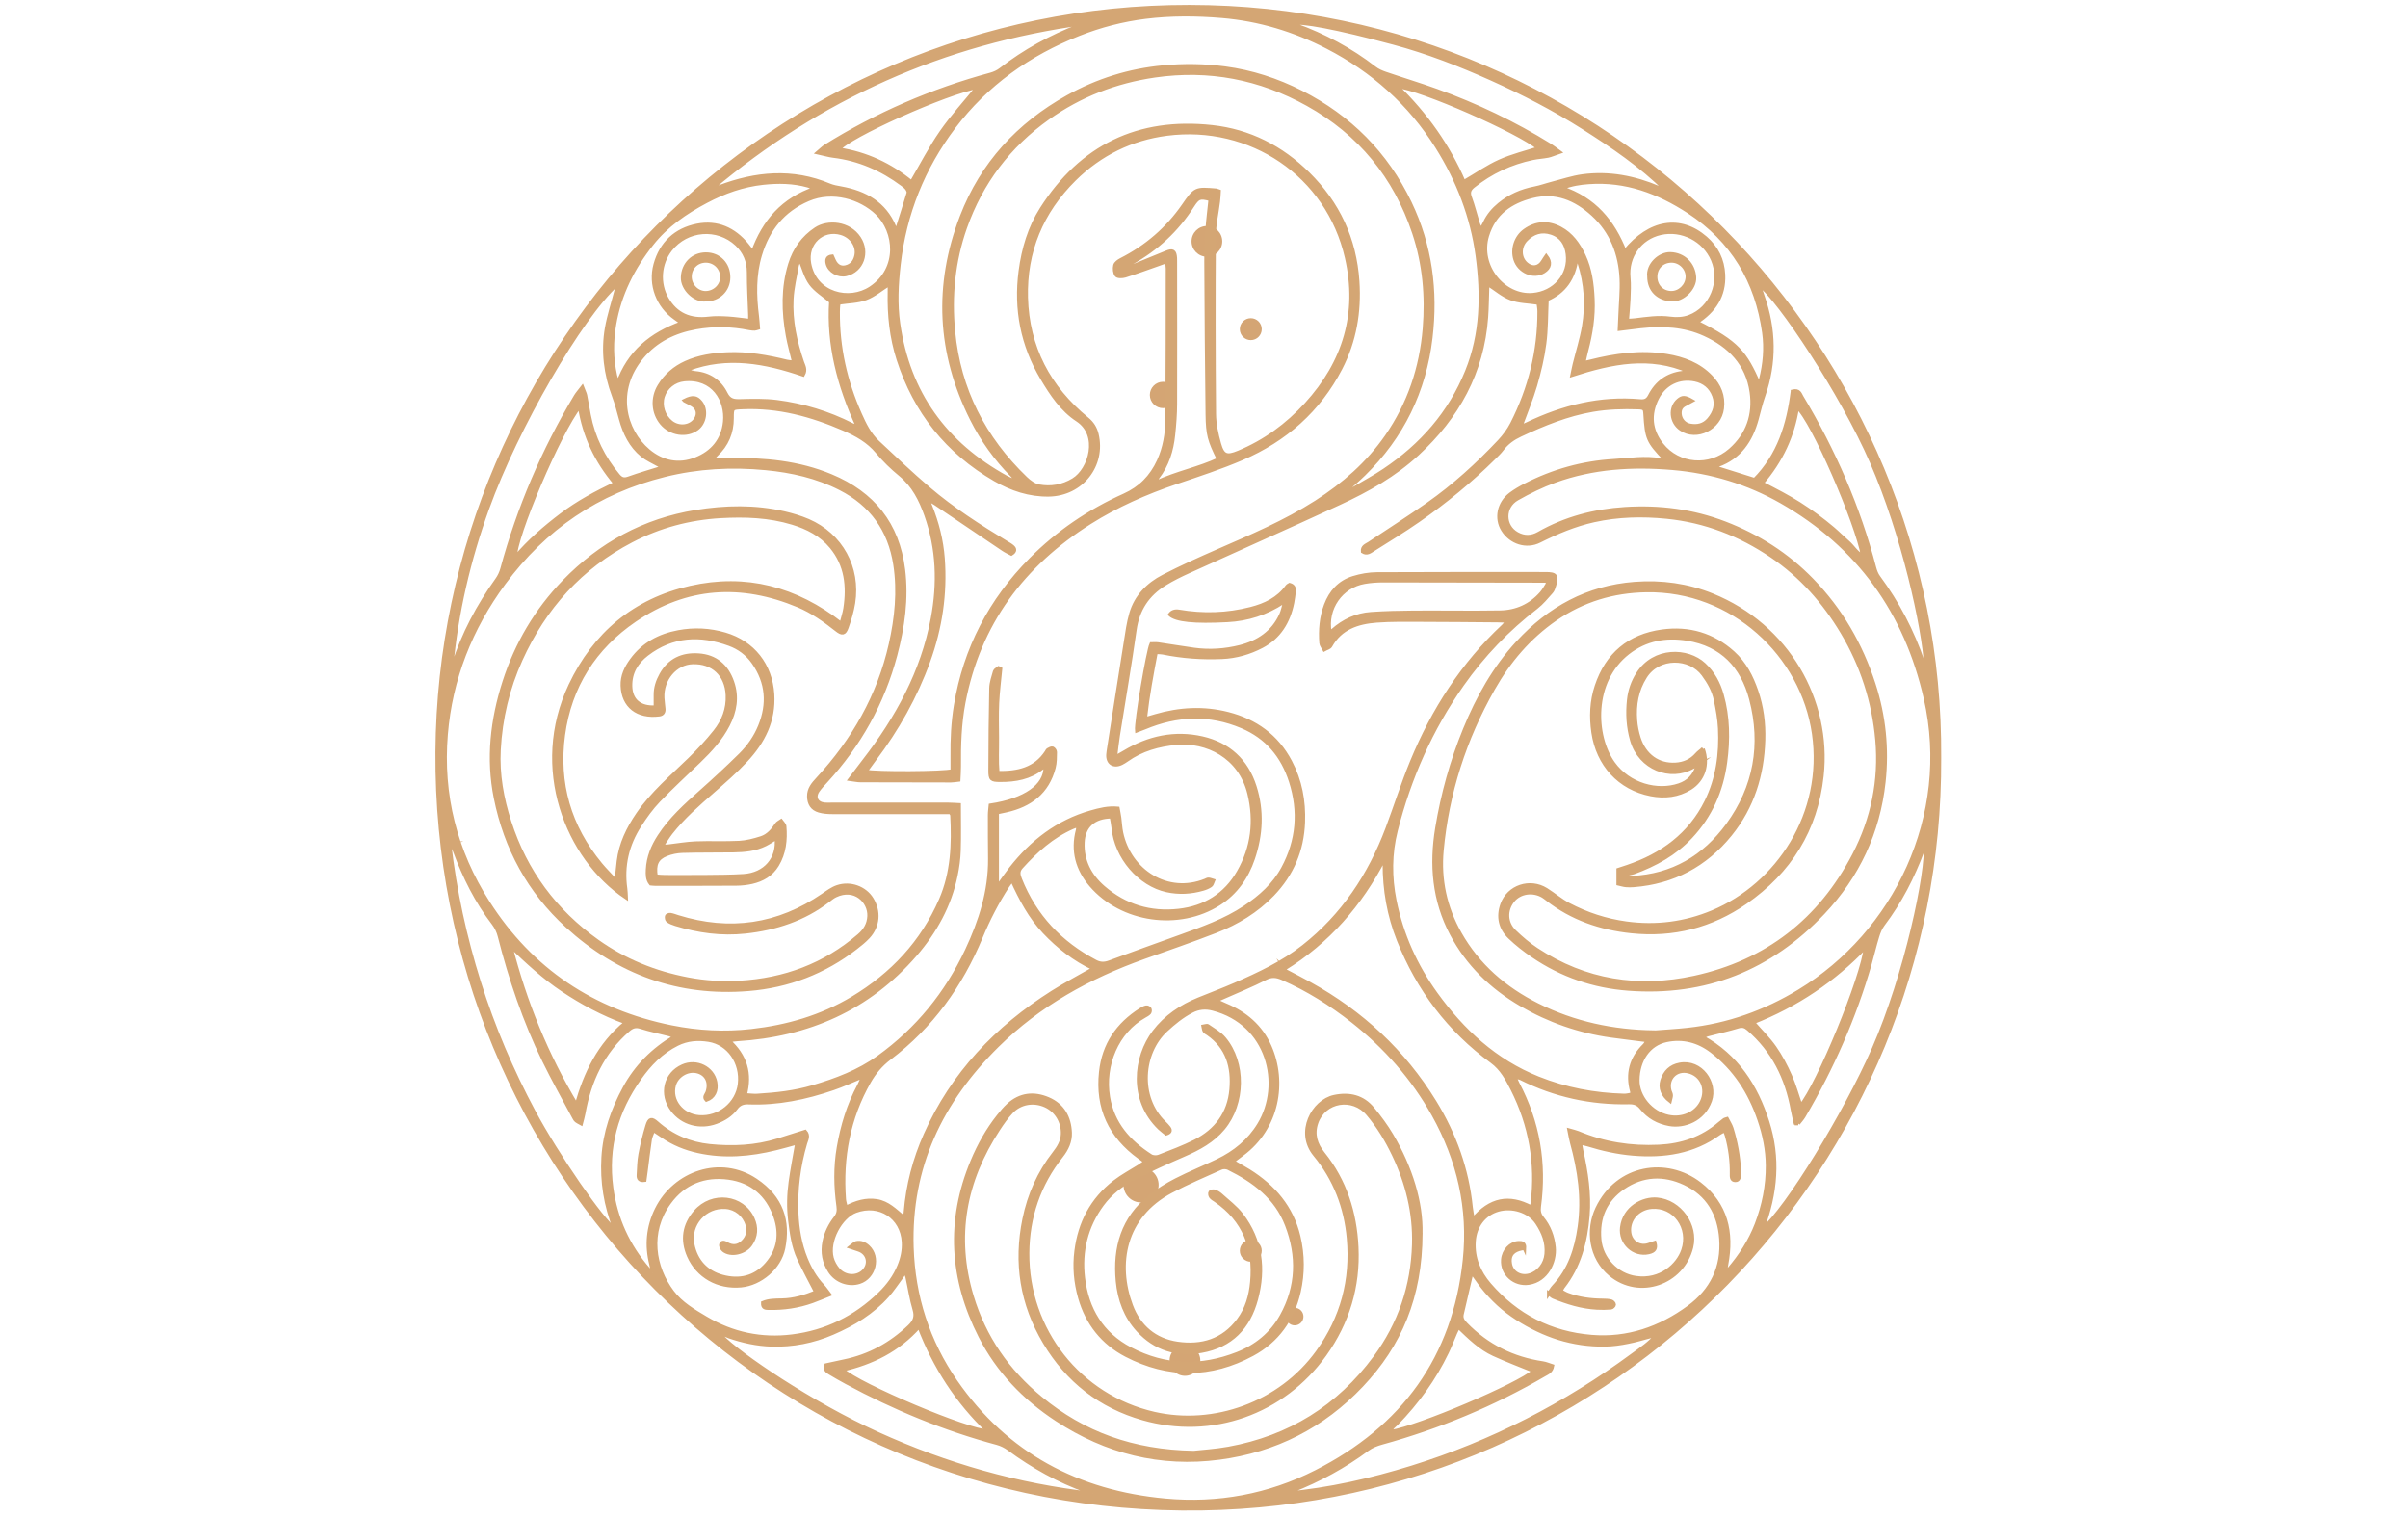 <?xml version="1.0" encoding="UTF-8"?>
<svg id="_Слой_1" data-name="Слой 1" xmlns="http://www.w3.org/2000/svg" viewBox="0 0 548.68 345.73" style="background: transparent;">
  <defs>
    <style>
      .cls-1 {
        fill: #d4a674;
        stroke: #d4a674;
        stroke-miterlimit: 10;
        stroke-width: .83px;
      }
      .star {
        fill: #d4a574;
      }
      @keyframes twinkle {
        0%, 100% { opacity: 0.2; }
        50% { opacity: 1; }
      }
      /* Stars on digit 1 */
      .star-1-a { animation: twinkle 2.8s ease-in-out infinite; }
      .star-1-b { animation: twinkle 1.8s ease-in-out infinite 0.4s; }
      .star-1-c { animation: twinkle 2.2s ease-in-out infinite 0.8s; }
      /* Stars on digit 8 */
      .star-8-a { animation: twinkle 3s ease-in-out infinite 0.2s; }
      .star-8-b { animation: twinkle 1.5s ease-in-out infinite 0.6s; }
      .star-8-c { animation: twinkle 2.5s ease-in-out infinite 1s; }
      .star-8-d { animation: twinkle 1.7s ease-in-out infinite 1.3s; }
    </style>
  </defs>

  <!-- Animated stars on digits 1 and 8 -->
  <!-- Stars on digit 1 (top area, around Y: 50-100) -->
  <circle class="star star-1-a" cx="275" cy="55" r="3.5"/>
  <circle class="star star-1-b" cx="285" cy="75" r="2.5"/>
  <circle class="star star-1-c" cx="265" cy="90" r="3"/>

  <!-- Stars on digit 8 (bottom area, in the two loops, around Y: 250-320) -->
  <circle class="star star-8-a" cx="260" cy="270" r="4"/>
  <circle class="star star-8-b" cx="285" cy="285" r="2.5"/>
  <circle class="star star-8-c" cx="270" cy="310" r="3.5"/>
  <circle class="star star-8-d" cx="295" cy="300" r="2"/>
  <path class="cls-1" d="M441.9,172.69c.44,92.72-73.83,169.61-168.06,171.07-98.47,1.52-174.86-77.71-174.21-172.43C100.27,78.81,175.76,1.43,271,1.53c95.73,.1,171.55,78.52,170.9,171.16Zm-98.39-31.2c-.94-.04-1.57-.09-2.2-.09-5.9-.05-11.8-.11-17.7-.12-3.31,0-6.63-.07-9.93,.18-4.3,.33-8.21,1.57-10.52,5.71-.23,.41-.92,.56-1.4,.83-.25-.5-.69-.98-.73-1.49-.21-2.93,.01-5.82,1.05-8.61,1.13-3.03,3.14-5.26,6.24-6.22,1.74-.54,3.63-.87,5.45-.88,12.8-.07,25.59-.04,38.39-.04,2.37,0,2.69,.42,2,2.66-.15,.5-.32,1.05-.66,1.43-1.1,1.23-2.16,2.54-3.45,3.54-6.52,5.01-12.14,10.88-16.86,17.58-7.13,10.13-12.07,21.29-15.11,33.27-1.34,5.28-1.35,10.64-.28,15.97,1.57,7.78,4.76,14.85,9.4,21.28,6.09,8.43,13.47,15.27,23.28,19.21,6.28,2.52,12.81,3.74,19.55,3.93,.61,.02,1.22-.16,1.82-.25,0-.39,.03-.53,0-.65-1.13-4.07-.19-7.58,2.83-10.55,.29-.28,.44-.7,.68-1.11-2.88-.37-5.57-.69-8.25-1.06-7.3-1.02-14.14-3.4-20.5-7.11-6.73-3.92-12.16-9.16-15.83-16.08-4.05-7.63-4.73-15.76-3.34-24.15,1.28-7.73,3.36-15.26,6.34-22.51,2.96-7.21,6.71-13.95,12.05-19.74,7.21-7.82,15.88-12.59,26.63-13.42,6.14-.47,12.07,.35,17.71,2.64,17.08,6.93,26.83,23.95,24.95,41.16-1.34,12.3-7.35,21.84-17.39,28.81-7.78,5.4-16.49,7.62-25.99,6.63-7.07-.74-13.55-2.94-19.2-7.36-.31-.24-.63-.49-.97-.7-2.32-1.37-5.29-.91-6.86,1.04-1.73,2.16-1.67,5.05,.37,7.03,1.56,1.51,3.25,2.95,5.06,4.14,11.06,7.27,23.2,9.15,35.96,6.36,16.44-3.59,28.61-13.04,36.37-27.98,4.25-8.18,6.05-16.96,5.24-26.15-.77-8.76-3.41-16.97-7.94-24.55-4.14-6.93-9.36-12.83-16.06-17.38-7.25-4.92-15.19-8.01-23.94-8.89-5.57-.56-11.1-.43-16.59,.79-4.37,.97-8.43,2.69-12.41,4.68-2.97,1.49-6.51,.35-8.31-2.52-1.65-2.63-.95-6.12,1.72-8.13,1.05-.79,2.21-1.46,3.39-2.07,6.32-3.25,13.06-5.13,20.14-5.55,3.55-.21,7.13-.83,10.71-.16,.25,.05,.55-.12,.92-.22-3.86-4.06-4.13-4.69-4.48-10.33-.07-1.19-.23-1.38-1.65-1.43-3.45-.11-6.87-.02-10.3,.57-5.8,1-11.17,3.2-16.46,5.67-1.65,.77-3.08,1.77-4.19,3.25-.55,.74-1.24,1.37-1.9,2.03-5.29,5.23-11.03,9.94-17.13,14.19-3.37,2.35-6.88,4.48-10.35,6.68-.69,.44-1.42,1.05-2.38,.43-.13-1.15,.82-1.4,1.5-1.85,4.46-2.97,8.99-5.86,13.38-8.94,5.93-4.16,11.27-9.03,16.24-14.3,1.12-1.19,2.14-2.56,2.89-4.02,4.1-8.03,6.24-16.57,6.21-25.62,0-.7-.15-1.39-.21-1.92-2.26-.34-4.39-.33-6.25-1.02-1.84-.69-3.41-2.08-5.19-3.22-.05,.28-.13,.53-.14,.77-.09,2.25-.09,4.5-.26,6.75-.91,12.55-6.6,22.73-15.71,31.13-5.22,4.81-11.35,8.26-17.74,11.21-11.42,5.27-22.91,10.37-34.36,15.57-1.87,.85-3.72,1.76-5.46,2.83-3.88,2.39-6.16,5.78-6.82,10.41-1.14,8.06-2.54,16.09-3.81,24.13-.24,1.52-.4,3.06-.64,4.99,.96-.55,1.53-.86,2.08-1.19,5.51-3.31,11.46-4.61,17.74-3.18,5.97,1.37,10.07,5.08,11.96,11.03,1.75,5.51,1.45,11-.38,16.4-1.44,4.25-3.93,7.82-7.76,10.27-9.14,5.82-22.13,3.97-29.17-4.2-3.11-3.62-4.3-7.84-3.04-12.58,.08-.29,.05-.61,.09-1.08-.54,.19-.91,.3-1.27,.46-4.65,2.05-8.32,5.36-11.68,9.08-.83,.92-.65,1.76-.26,2.74,3.35,8.44,9.2,14.59,17.19,18.79,1.08,.57,2.07,.55,3.22,.12,5.33-1.99,10.7-3.88,16.04-5.82,5.1-1.85,10.24-3.64,14.8-6.69,3.52-2.35,6.62-5.12,8.65-8.88,3.42-6.33,3.96-12.95,1.77-19.8-1.86-5.8-5.44-10.1-11.11-12.5-7.42-3.14-14.82-2.83-22.18,.26-.57,.24-1.15,.45-1.79,.69-.21-1.97,2.55-18.18,3.29-19.75,.5,0,1.03-.06,1.54,.01,2.75,.4,5.48,.87,8.23,1.25,3.52,.48,7.04,.24,10.46-.62,4.15-1.05,7.52-3.27,9.35-7.34,.36-.8,.53-1.7,.78-2.55-.1-.09-.21-.19-.31-.28-3.86,2.54-8.11,3.89-12.67,4.13-7.62,.41-11.71-.05-13.13-1.32q.69-.94,2.07-.7c5.49,.94,10.95,.78,16.36-.61,3.28-.84,6.23-2.23,8.29-5.08,.14-.19,.41-.3,.57-.4,.9,.25,1.09,.83,.99,1.56-.11,.85-.2,1.71-.37,2.56-.87,4.31-2.99,7.82-6.95,9.9-2.83,1.48-5.89,2.37-9.12,2.5-4.52,.19-9-.12-13.43-1.03-.44-.09-.9-.07-1.59-.11-.96,5.01-1.88,9.94-2.44,14.96,.4,.04,.54,.09,.65,.06,.57-.16,1.14-.34,1.71-.5,5.45-1.59,10.95-1.9,16.47-.49,6.27,1.6,11.14,5.09,14.21,10.9,2.29,4.33,3.14,8.95,2.96,13.82-.24,6.37-2.57,11.85-6.98,16.44-3.64,3.79-8.07,6.47-12.92,8.36-5.43,2.11-10.94,4.01-16.42,5.96-12.5,4.46-23.9,10.75-33.42,20.16-12.8,12.65-20.02,27.64-19.44,45.96,.36,11.17,3.66,21.4,9.98,30.55,11.54,16.67,27.9,25.25,47.78,27.08,11.94,1.1,23.52-1,34.32-6.48,19.86-10.08,31.54-25.99,33.87-48.31,1.23-11.74-1.35-22.79-7.09-33.08-4.68-8.39-10.94-15.46-18.46-21.38-4.91-3.86-10.18-7.17-15.92-9.69-1.34-.59-2.47-.76-3.92-.02-3.06,1.57-6.26,2.85-9.4,4.25-.53,.23-1.06,.46-1.94,.85,.98,.44,1.61,.74,2.26,1.01,4.53,1.88,8.05,4.87,10.05,9.4,3.6,8.13,1.85,18.61-6.27,24.59-.66,.49-1.31,.99-1.96,1.48,.23,.3,.29,.45,.39,.51,1.03,.61,2.08,1.17,3.09,1.8,5.67,3.55,9.78,8.31,11.35,14.94,.99,4.18,1.02,8.42,.06,12.61-1.43,6.28-4.95,11.18-10.59,14.23-9.47,5.12-19.2,5.16-28.75,.2-5.33-2.77-8.9-7.25-10.56-13.11-.98-3.47-1.3-6.99-.84-10.61,.81-6.44,3.6-11.74,8.72-15.72,1.77-1.37,3.78-2.43,5.68-3.63,.41-.26,.81-.56,1.19-.82-.14-.28-.17-.43-.26-.5-.31-.25-.63-.48-.96-.71-6.61-4.8-9.64-11.2-8.76-19.41,.67-6.26,3.85-10.87,9.08-14.19,.39-.25,.81-.48,1.25-.57,.25-.05,.67,.14,.8,.36,.13,.22,.1,.69-.06,.88-.29,.33-.72,.56-1.12,.78-6.3,3.53-9.45,11.17-8.26,18.43,.98,6.05,4.7,10.24,9.7,13.43,.47,.3,1.32,.34,1.85,.13,2.77-1.08,5.57-2.12,8.22-3.45,4.83-2.44,7.78-6.39,8.25-11.84,.44-5.08-.82-9.61-5.3-12.72-.27-.19-.63-.33-.79-.58-.18-.29-.19-.69-.27-1.04,.35-.05,.82-.27,1.03-.12,1.29,.9,2.75,1.69,3.73,2.87,4.65,5.53,4.48,14.79-.21,20.44-2.4,2.9-5.57,4.6-8.95,6.07-3.88,1.69-7.75,3.42-11.51,5.37-2.76,1.44-5.24,3.36-7.13,5.93-3.68,5-5.03,10.67-4.32,16.72,.83,7.13,4.22,12.8,10.73,16.21,7.93,4.16,16.14,4.32,24.38,1.09,4.3-1.68,7.81-4.52,10.09-8.62,3.72-6.69,3.9-13.66,1.19-20.71-2.43-6.34-7.5-10.1-13.34-12.98-.46-.23-1.21-.24-1.68-.02-3.8,1.71-7.65,3.34-11.33,5.29-10.8,5.71-12.65,16.62-9.12,26.06,1.78,4.78,5.4,7.9,10.55,8.64,5.54,.8,10.4-.63,13.92-5.32,1.93-2.58,2.76-5.54,3.05-8.7,.71-7.74-1.71-14.08-8.27-18.59-.38-.26-.83-.49-1.09-.85-.19-.25-.28-.81-.12-1.02,.16-.21,.71-.28,1.01-.18,.49,.17,.97,.46,1.36,.81,1.61,1.47,3.42,2.8,4.73,4.51,4.42,5.78,5.22,12.32,3.37,19.22-1.73,6.46-5.75,10.66-12.48,11.84-5.61,.98-10.54-.51-14.43-4.74-2.88-3.12-4.29-6.99-4.69-11.17-.73-7.65,1.19-14.36,7.43-19.31,1.8-1.43,3.8-2.67,5.85-3.72,3.12-1.6,6.38-2.91,9.54-4.43,3.9-1.88,7.16-4.53,9.43-8.27,5.53-9.09,2.19-23.04-10.54-26.34-1.67-.43-3.25-.31-4.81,.51-2.2,1.15-4.08,2.68-5.89,4.36-5.55,5.14-6.39,15.28-.38,21.08,.38,.37,.76,.75,1.07,1.17,.49,.68,.17,1.07-.62,1.32-.5-.41-1.04-.79-1.51-1.24-6.72-6.45-5.63-16.18-1.23-21.96,2.63-3.45,6.15-5.8,10.15-7.43,2.76-1.13,5.55-2.17,8.28-3.36,5.47-2.39,10.86-4.91,15.59-8.64,9-7.09,15.09-16.25,19.09-26.88,1.91-5.08,3.54-10.27,5.61-15.28,4.83-11.71,11.54-22.19,20.86-30.9,.27-.25,.48-.56,.94-1.1Zm-126.92,43.6c-.64,0-1.29,0-1.95,0-8.35,0-16.71,.02-25.06,0-.98,0-2-.08-2.93-.35-1.6-.46-2.31-1.62-2.34-3.27-.03-1.69,.95-2.83,2-3.96,8.16-8.83,13.97-18.94,16.62-30.74,1.34-5.98,1.97-12.02,1.02-18.14-1.22-7.89-5.38-13.7-12.49-17.33-5.32-2.72-11.04-4.01-16.95-4.58-7.78-.75-15.5-.34-23.08,1.55-15.18,3.77-27.39,12.06-36.65,24.64-7.55,10.26-12.1,21.75-13.15,34.45-1.14,13.78,2.12,26.62,9.55,38.26,9.84,15.41,23.92,24.82,41.84,28.43,6.01,1.21,12.12,1.53,18.2,.84,8.16-.92,15.94-3.16,23.06-7.44,9.01-5.42,15.87-12.72,20.08-22.41,2.69-6.19,2.92-12.71,2.57-19.3,0-.12-.12-.23-.34-.64Zm10.64,17.08c1.17-1.62,2.09-2.98,3.1-4.27,4.78-6.1,10.66-10.65,18.21-12.82,1.96-.56,3.93-1.08,6.17-.87,.14,.77,.28,1.47,.38,2.17,.15,1.11,.19,2.25,.42,3.34,1.84,8.8,10.53,14.38,19.14,10.91,.24-.1,.5-.27,.74-.25,.35,.02,.69,.18,1.04,.28-.17,.37-.25,.89-.54,1.09-.53,.37-1.17,.63-1.8,.81-2.71,.78-5.44,.94-8.24,.33-6.13-1.33-11.55-7.47-12.19-14.37-.08-.83-.27-1.65-.4-2.43-4.06,.03-6.37,2.17-6.53,5.86-.19,4.23,1.62,7.62,4.71,10.29,4.92,4.24,10.7,5.98,17.15,5.25,5.97-.67,10.65-3.57,13.65-8.8,3.2-5.59,3.92-11.6,2.4-17.86-2.08-8.56-9.77-12.13-16.57-11.51-4.07,.38-7.95,1.44-11.34,3.87-.38,.27-.78,.51-1.19,.72-1.77,.88-3.19-.04-3.06-1.98,.03-.46,.11-.92,.18-1.38,1.27-8.11,2.53-16.22,3.83-24.32,.34-2.16,.63-4.34,1.24-6.43,1.14-3.91,3.87-6.65,7.38-8.46,3.99-2.06,8.1-3.92,12.22-5.72,7.71-3.37,15.46-6.64,22.57-11.19,6.25-4.01,11.78-8.82,16.04-14.96,5.14-7.41,7.91-15.61,8.65-24.62,.61-7.45-.05-14.73-2.4-21.76-4.28-12.85-12.38-22.74-24.23-29.33-10.85-6.04-22.49-8.3-34.87-6.5-8.88,1.3-17,4.44-24.3,9.63-8.91,6.33-15.22,14.66-18.86,24.97-2.71,7.68-3.48,15.58-2.7,23.69,1.27,13.26,6.97,24.3,16.49,33.45,.83,.8,1.92,1.6,3,1.8,2.72,.5,5.36,.07,7.83-1.42,3.89-2.34,6.2-10.27,.95-13.7-3.54-2.31-5.91-5.88-8.05-9.48-4.49-7.56-6.09-15.72-4.94-24.44,.67-5.06,2.1-9.89,4.83-14.18,9.06-14.19,22.03-20.5,38.81-18.67,8.54,.93,15.83,4.68,21.9,10.67,6.82,6.72,10.64,14.87,11.29,24.51,.47,6.98-.68,13.64-3.88,19.83-4.94,9.55-12.61,16.29-22.41,20.51-4.91,2.11-10.03,3.78-15.1,5.5-6.87,2.33-13.46,5.24-19.59,9.1-15.31,9.65-25.34,23.03-28.78,41.04-.93,4.85-1.07,9.73-1.03,14.64,0,.97-.07,1.94-.12,2.99-.7,.08-1.21,.18-1.73,.18-6.89,0-13.79-.01-20.68-.04-.63,0-1.27-.15-2.32-.29,1.21-1.6,2.19-2.9,3.19-4.19,7.52-9.7,13.32-20.23,15.61-32.45,1.49-7.96,1.25-15.83-1.47-23.52-1.25-3.52-2.88-6.79-5.89-9.26-1.89-1.55-3.67-3.28-5.24-5.16-2.07-2.49-4.72-3.95-7.61-5.21-7.38-3.21-14.96-5.28-23.09-4.92-2.4,.11-2.41,.05-2.41,2.46,0,3.29-1.17,6.06-3.58,8.31-.31,.29-.56,.63-1.04,1.17,1.56,0,2.8,.02,4.03,0,7.94-.12,15.75,.58,23.17,3.68,9.54,3.98,15.18,10.96,16.46,21.34,.82,6.63-.11,13.12-1.79,19.47-2.89,10.88-8.24,20.47-15.88,28.77-.63,.68-1.27,1.36-1.8,2.12-1.02,1.48-.32,2.92,1.48,3.12,.52,.06,1.06,.02,1.59,.02,8.88,0,17.77,0,26.65,0,.77,0,1.53,.07,2.45,.11,0,3.62,.08,7-.03,10.37-.06,1.91-.32,3.83-.71,5.7-1.4,6.85-4.72,12.81-9.23,18.03-10.69,12.36-24.48,18.35-40.62,19.34-.49,.03-.98,.12-1.94,.24,3.9,3.51,5.04,7.55,3.76,12.41,1.08,.06,1.92,.19,2.76,.14,4.3-.26,8.58-.73,12.72-1.96,5.29-1.56,10.41-3.5,14.95-6.76,8.86-6.38,15.51-14.57,20.13-24.42,3.09-6.59,5.29-13.42,5.23-20.82-.03-3.31-.05-6.63-.04-9.94,0-.76,.12-1.52,.18-2.23,7.93-1.2,12.5-4.43,12.5-8.72-.13,0-.27,0-.39,.03-.12,.03-.25,.09-.35,.17-2.8,2.21-6.08,2.8-9.53,2.78-2.06-.01-2.31-.17-2.3-2.26,.02-6.23,.06-12.46,.2-18.68,.03-1.29,.49-2.59,.85-3.85,.09-.31,.57-.51,.88-.76,.14,.07,.28,.14,.41,.2-.24,2.58-.58,5.16-.7,7.75-.12,2.65-.05,5.3-.03,7.95,.03,2.62-.14,5.25,.1,7.97,4.61,.08,8.54-.78,11.14-4.75,.11-.17,.19-.4,.34-.48,.32-.17,.74-.43,1.02-.35,.27,.09,.61,.56,.6,.86-.02,1.18,0,2.41-.3,3.54-1.46,5.63-5.4,8.57-10.87,9.79-.63,.14-1.25,.27-2.06,.44v17.02Zm149.57,33.07c2.57-.2,5.15-.34,7.72-.62,9.16-.99,17.64-4.01,25.5-8.8,21.74-13.23,34.84-39.74,28.73-66.7-4.44-19.58-15.24-34.74-32.81-44.78-7.68-4.39-15.99-6.9-24.84-7.66-9.14-.78-18.14-.24-26.82,2.91-2.97,1.08-5.85,2.49-8.6,4.06-3.22,1.84-3.15,6.24-.01,7.99,1.62,.91,3.29,.87,4.92-.06,6.1-3.48,12.68-5.19,19.66-5.64,7.85-.5,15.44,.46,22.79,3.29,7.53,2.9,14.16,7.12,19.8,12.92,6.6,6.78,11.18,14.73,14.09,23.69,2.37,7.3,3.13,14.79,2.3,22.37-1.25,11.43-5.94,21.43-13.81,29.76-12.03,12.73-26.86,18.71-44.45,17.36-7.88-.6-15.15-3.09-21.69-7.55-1.85-1.26-3.65-2.66-5.27-4.21-2.15-2.05-2.74-4.68-1.73-7.48,1.46-4.07,6.33-5.67,10.03-3.36,1.74,1.09,3.31,2.46,5.12,3.41,4.12,2.17,8.49,3.6,13.14,4.24,6.81,.93,13.36,.07,19.64-2.55,14.87-6.22,25.69-22.4,23.07-40.65-2.56-17.89-18.45-32.98-38.18-32.64-7.56,.13-14.47,2.22-20.7,6.52-6.01,4.15-10.61,9.59-14.18,15.88-6.5,11.43-10.46,23.73-11.68,36.82-.62,6.66,.75,13.04,4.09,18.94,4.16,7.34,10.26,12.59,17.71,16.32,8.31,4.17,17.18,6.04,26.47,6.18ZM277.76,43.58c-.05,.77-.07,1.54-.17,2.3-.32,2.63-.94,5.25-.96,7.87-.09,13.52-.08,27.04,.04,40.56,.02,2.28,.52,4.61,1.15,6.82,.79,2.79,1.72,3.07,4.38,1.97,5.99-2.48,11.08-6.21,15.43-10.97,8.74-9.57,12.13-20.74,9.23-33.42-4.32-18.91-21.97-30.65-40.99-28.19-8.09,1.05-15.18,4.52-21.04,10.31-7.51,7.43-11.29,16.49-11.01,26.99,.31,11.29,5.15,20.53,13.91,27.67,1.14,.93,1.84,2.04,2.18,3.44,1.71,7.07-3.46,13.68-10.91,13.81-4.42,.08-8.53-1.3-12.28-3.47-10.84-6.27-18.18-15.45-22.02-27.38-1.6-4.96-2.14-10.09-2.02-15.29,.01-.62,0-1.24,0-1.9-1.94,1.22-3.54,2.6-5.4,3.29-1.87,.69-3.99,.69-6.05,1-.05,.13-.17,.3-.19,.49-.05,.53-.08,1.06-.08,1.59-.06,8.14,1.69,15.89,5.01,23.32,1.03,2.32,2.14,4.59,4,6.34,3.82,3.58,7.61,7.19,11.59,10.59,5.51,4.7,11.59,8.61,17.78,12.35,.45,.27,.93,.53,1.33,.87,.65,.54,.67,1.1-.23,1.66-.57-.31-1.24-.61-1.83-1.01-5.17-3.47-10.32-6.97-15.48-10.45-.44-.3-.93-.53-1.76-.99,.33,.82,.47,1.18,.62,1.55,1.55,3.83,2.56,7.82,2.87,11.93,.61,8.04-.57,15.86-3.31,23.43-2.93,8.1-7.12,15.51-12.3,22.38-.66,.88-1.3,1.78-2,2.74,2.17,.53,18.02,.45,19.74-.11,0-1.04,.01-2.15,0-3.27-.05-3.91,.14-7.8,.78-11.68,2.13-12.91,7.91-23.94,17.08-33.19,6.17-6.23,13.34-11.08,21.34-14.67,3.62-1.63,6.17-4.22,7.82-7.81,1.38-3.02,1.91-6.21,1.94-9.47,.08-11.47,.08-22.94,.09-34.4,0-.5-.11-1-.19-1.65-.77,.28-1.38,.5-1.99,.72-2.49,.87-4.97,1.79-7.49,2.58-.62,.19-1.71,.22-1.99-.14-.41-.53-.48-1.52-.31-2.22,.13-.51,.81-.99,1.36-1.27,5.79-2.94,10.55-7.03,14.26-12.38,2.68-3.87,2.72-3.84,7.5-3.45,.06,0,.12,.04,.55,.2Zm29.02,68.07c.08,.11,.16,.21,.25,.32,.53-.24,1.08-.44,1.58-.73,2.28-1.34,4.62-2.6,6.82-4.08,8.46-5.67,14.94-13,18.81-22.53,3.48-8.58,3.6-17.47,2.39-26.41-1.21-8.9-4.41-17.14-9.19-24.76-6.21-9.91-14.66-17.39-24.98-22.73-7.52-3.89-15.52-6.33-24.03-7.04-5.83-.49-11.65-.53-17.45,.19-5.2,.65-10.25,1.96-15.13,3.89-11.4,4.51-21.09,11.36-28.51,21.17-7.01,9.28-11.22,19.76-12.53,31.34-.51,4.48-.75,9-.1,13.49,2.26,15.82,10.67,27.36,24.58,35.02,.61,.33,1.26,.59,1.89,.88-.02-.66-.24-1.02-.53-1.32-3.76-3.8-6.85-8.1-9.24-12.87-7.54-15.03-8.32-30.49-2.28-46.15,4.63-12.02,12.93-20.99,24.14-27.25,6.78-3.78,14.04-6.06,21.81-6.78,4.72-.44,9.41-.37,14.07,.25,6.07,.81,11.85,2.69,17.32,5.47,11.06,5.63,19.39,13.95,24.77,25.17,4.69,9.78,6.03,20.07,4.76,30.78-1.44,12.16-6.51,22.54-15.26,31.1-1.27,1.24-2.63,2.39-3.95,3.58Zm-158.03,178.35c-.18-.88-.26-1.38-.38-1.87-1.11-4.34-.73-8.56,1.25-12.57,4.15-8.4,14.58-11.96,22.55-6.64,5.99,4,7.57,9.36,6.35,15.49-.9,4.48-5.27,8.12-9.67,8.53-5.23,.49-9.88-2.12-11.92-6.8-1.57-3.62-1.06-7.03,1.52-10,3.83-4.42,10.75-3.58,13.07,1.56,.91,2.01,.79,4.01-.49,5.85-1.34,1.94-4.52,2.64-6.17,1.32-.34-.27-.68-.92-.58-1.28,.2-.7,.82-.46,1.3-.18,1.31,.75,2.56,.67,3.65-.37,1.15-1.09,1.49-2.45,1.04-4-.65-2.21-2.61-3.81-4.93-3.97-4.67-.34-8.45,3.88-7.52,8.48,.76,3.8,3.16,6.35,6.79,7.33,3.8,1.03,7.39,.3,10.13-2.86,2.78-3.21,3.24-6.94,1.9-10.81-1.72-4.99-5.35-8.09-10.57-8.81-5.52-.76-10.25,1.06-13.59,5.66-4.88,6.72-3.53,14.7,.72,20.34,2,2.66,4.84,4.3,7.63,5.96,6.07,3.61,12.69,4.99,19.66,4.12,7.73-.96,14.42-4.26,20.01-9.71,1.87-1.82,3.39-3.89,4.39-6.32,.72-1.74,1.1-3.53,1-5.42-.31-5.74-5.53-9.05-10.91-7.07-3.42,1.26-6.47,6.82-5.41,10.71,.25,.93,.77,1.86,1.4,2.59,1.52,1.76,4.14,1.92,5.69,.5,1.79-1.66,1.22-4.28-1.1-5.01-.47-.15-.93-.32-1.78-.6,.65-.48,.96-.86,1.32-.93,1.04-.22,1.94,.16,2.72,.88,2.54,2.37,1.4,6.96-2,8.05-2.47,.79-5.32-.25-6.76-2.51-1.31-2.04-1.72-4.26-1.25-6.66,.4-2.07,1.32-3.89,2.59-5.52,.62-.8,.75-1.56,.61-2.57-.62-4.48-.71-8.96,.07-13.45,.85-4.93,2.28-9.65,4.65-14.07,.32-.59,.54-1.23,.93-2.12-2.54,1.04-4.64,2.02-6.82,2.76-6.24,2.14-12.63,3.49-19.27,3.23-1.24-.05-2.12,.26-2.88,1.29-1.13,1.52-2.72,2.5-4.49,3.16-3.73,1.38-7.7,.28-9.99-2.75-2.72-3.6-1.63-8.25,2.34-10.01,3.15-1.4,6.82,.4,7.47,3.64,.39,1.94-.39,3.48-2.06,4.06-.67-.67,.02-1.21,.21-1.77,.78-2.3-.24-4.28-2.48-4.74-2.13-.44-4.5,1.03-5.09,3.15-.96,3.48,1.77,6.94,5.7,7.24,4.57,.34,8.71-3.03,9.23-7.51,.56-4.85-2.49-9.29-7.05-10.01-2.44-.39-4.86-.23-7.17,.92-3.62,1.8-6.32,4.61-8.58,7.81-5.31,7.48-7.63,15.78-6.39,24.96,.94,7.02,3.76,13.2,8.4,18.54,.19,.22,.47,.37,1.03,.8Zm198.58-5.59c-.45,.09-.84,.13-1.21,.25-1.67,.53-2.32,1.62-2.01,3.35,.35,1.99,2.32,3.14,4.39,2.56,2.08-.58,3.63-2.53,3.83-4.84,.23-2.63-.67-4.91-2.11-7.08-1.84-2.78-5.73-3.85-8.83-2.97-3.22,.91-5.31,3.65-5.54,7.2-.25,3.8,1.15,7.05,3.55,9.84,6.13,7.09,13.93,11.1,23.26,11.86,8.21,.67,15.56-1.89,22.13-6.7,5.25-3.85,7.82-9.08,7.35-15.62-.41-5.69-2.98-10.15-8.28-12.63-4.78-2.24-9.59-2.01-13.98,.99-4.11,2.81-5.86,6.86-5.4,11.85,.41,4.41,3.94,8.07,8.24,8.68,5.73,.82,9.63-2.94,10.77-6.26,1.77-5.16-1.94-10.26-7.18-9.83-3.1,.25-5.38,2.86-5.03,5.77,.27,2.26,2.38,3.56,4.49,2.77,.41-.15,.83-.29,1.26-.43,.37,1.32-.03,1.91-1.37,2.21-3.37,.75-6.54-2.16-6.11-5.69,.54-4.5,4.83-6.7,8.05-6.4,5.16,.48,9.04,5.9,7.8,10.93-2.02,8.15-11.85,11.65-18.46,6.17-4.56-3.78-5.32-10.17-2.99-15.06,4.64-9.72,15.85-11.34,23.32-5.58,6.05,4.67,7.5,11.08,6.12,18.34-.09,.46-.13,.93-.22,1.62,.44-.27,.64-.34,.76-.47,2.65-3.09,4.83-6.44,6.31-10.27,1.66-4.32,2.55-8.78,2.52-13.38-.02-3.59-.75-7.11-1.92-10.51-2.13-6.21-5.55-11.56-10.83-15.58-3.06-2.33-6.54-3.24-10.3-2.45-4.05,.85-6.49,4.53-6.54,9.05-.05,3.77,3.03,7.5,6.97,8.33,3.24,.68,6.34-.73,7.6-3.35,1.42-2.98,0-6.22-3.07-6.92-2.74-.64-4.91,1.54-4.24,4.27,.09,.38,.34,.75,.35,1.13,.02,.39-.16,.79-.27,1.29-1.65-1.27-2.3-2.95-1.78-4.63,.61-1.98,1.92-3.29,4.03-3.67,4.81-.88,8.34,4.19,6.92,8.24-1.56,4.43-6,5.98-9.29,5.39-2.59-.47-4.76-1.67-6.38-3.71-.8-1.01-1.65-1.29-2.89-1.26-8.62,.17-16.82-1.62-24.55-5.48-.36-.18-.8-.22-1.44-.39,.3,.69,.45,1.12,.66,1.52,4.67,8.83,6.26,18.2,4.92,28.09-.13,.97,.02,1.77,.67,2.57,1.6,1.94,2.45,4.22,2.7,6.72,.32,3.22-1.64,7.5-5.73,8.11-3.23,.49-6.15-2.04-5.91-5.3,.15-2.08,1.77-3.81,3.61-3.85,.69-.02,1.37,.02,1.3,1.25Zm-54.7-63.67c.21,.38,.22,.47,.27,.49,1.87,.99,3.75,1.94,5.6,2.97,11.76,6.52,21.33,15.38,28.39,26.87,4.53,7.39,7.41,15.35,8.28,24,.08,.81,.26,1.61,.46,2.82,3.91-4.69,8.25-5.49,13.26-2.81,.13-.4,.25-.64,.28-.88,1.12-9.13-.43-17.81-4.56-26-1.19-2.35-2.45-4.7-4.68-6.33-9.77-7.16-16.78-16.45-21.24-27.67-2.23-5.6-3.25-11.44-3.23-17.46,0-.34-.07-.69-.1-1.03-5.39,10.41-12.77,18.87-22.72,25.04Zm-43.39-.03c-4.47-2.13-8.09-4.96-11.3-8.36-3.19-3.39-5.34-7.43-7.35-11.84-.49,.68-.78,1.03-1.02,1.41-2.38,3.68-4.38,7.55-6.06,11.6-4.55,10.99-11.27,20.37-20.81,27.59-1.96,1.48-3.46,3.26-4.65,5.35-4.74,8.32-6.39,17.31-5.7,26.79,.04,.57,.24,1.13,.42,1.9,2.3-1.21,4.54-1.88,6.99-1.5,2.54,.4,4.25,2.19,6.07,3.71,.22-.23,.35-.31,.38-.41,.07-.25,.1-.52,.12-.78,.51-6.13,2.05-11.99,4.54-17.6,6.18-13.9,16.22-24.38,28.94-32.44,2.95-1.87,6.06-3.5,9.43-5.43Zm111.53-137.99c.78-.18,1.16-.26,1.53-.35,5.75-1.45,11.55-2.28,17.49-1.3,3.81,.63,7.29,1.94,10.04,4.77,1.95,2.01,2.93,4.37,2.58,7.22-.55,4.51-5.82,7.14-9.42,4.68-2.26-1.55-2.55-4.85-.57-6.53,.91-.77,1.51-.78,3.08,.12-.63,.34-1.09,.61-1.57,.85-.89,.44-1.22,1.16-1.16,2.11,.07,1.27,1,2.41,2.3,2.65,1.67,.31,3.17-.02,4.32-1.38,1.33-1.57,1.91-3.34,1.17-5.35-.75-2.03-2.28-3.26-4.34-3.69-3.62-.75-6.95,.88-8.62,4.2-1.88,3.73-1.54,7.33,1.05,10.61,3.78,4.79,10.89,5.38,15.61,1.24,3.99-3.5,5.55-8.08,4.81-13.25-.92-6.4-4.94-10.53-10.65-13.14-4.66-2.13-9.6-2.34-14.61-1.8-1.53,.17-3.06,.38-4.79,.59,.06-1.31,.11-2.29,.15-3.27,.1-2.71,.39-5.43,.27-8.13-.26-5.7-2.2-10.78-6.49-14.7-3.91-3.58-8.48-5.51-13.85-4.14-4.87,1.24-8.66,3.82-10.22,8.98-2.1,6.92,3.74,14.03,10.39,13.45,4.88-.42,8.53-4.45,7.89-9.31-.29-2.22-1.35-4.01-3.65-4.77-2.26-.74-4.2-.1-5.79,1.55-1.59,1.64-1.51,4.14,.08,5.51,1.35,1.17,2.9,.9,3.79-.65,.21-.37,.47-.72,.74-1.12,1.08,1.4,.84,2.62-.58,3.5-2.32,1.44-5.64,.02-6.51-2.79-.73-2.33,.15-5.08,2.21-6.55,2.56-1.82,5.3-1.96,8.05-.5,2.57,1.36,4.17,3.63,5.38,6.2,1.46,3.12,1.9,6.48,2.05,9.86,.19,4-.42,7.92-1.45,11.79-.22,.81-.38,1.64-.65,2.82Zm-204.79,8.56c1.84-.92,2.72-.77,3.65,.35,1.42,1.71,1.02,4.68-.8,6.03-2.39,1.76-6.02,1.22-8.05-1.2-1.99-2.38-2.22-5.77-.53-8.54,1.45-2.39,3.49-4.13,6.03-5.28,3.01-1.36,6.2-1.82,9.46-1.96,4.6-.2,9.09,.6,13.54,1.69,.46,.11,.95,.12,1.62,.2-.53-2.22-1.08-4.13-1.43-6.07-.99-5.47-1.12-10.93,.54-16.31,1.03-3.33,2.95-6.05,5.89-8,2.71-1.8,7.54-1.47,9.86,2.07,2.14,3.27,.66,7.42-2.96,8.25-1.78,.41-3.82-.73-4.25-2.42-.21-.84-.13-1.58,1.06-1.69,.15,.34,.28,.63,.42,.93,.65,1.44,1.77,1.94,3.17,1.37,1.15-.47,1.7-1.44,1.91-2.61,.37-2.11-1.13-4.25-3.42-4.94-4.31-1.28-8.11,2.3-7.27,6.89,1.3,7.04,9.11,8.85,13.99,5.6,6.62-4.41,5.77-12.91,1.39-17.1-3.68-3.51-10.05-5.51-15.67-3.1-5.73,2.46-9.16,6.81-10.91,12.62-1.38,4.59-1.29,9.28-.69,13.98,.12,.89,.15,1.79,.23,2.67-.42,.12-.6,.21-.78,.21-.39,0-.8-.02-1.18-.1-4.07-.83-8.16-.92-12.24-.19-4.83,.87-9.07,2.89-12.28,6.73-6.35,7.58-4.08,16.69,1.45,21.36,3.15,2.65,6.92,3.43,10.81,1.89,3.77-1.49,6.18-4.33,6.61-8.48,.5-4.94-2.63-10.31-9.26-9.65-2.27,.22-4.18,1.77-4.83,3.87-.64,2.09,.13,4.5,1.89,5.89,1.81,1.42,4.49,1.07,5.59-.74,.75-1.23,.46-2.5-.76-3.25-.48-.3-.99-.54-1.79-.96Zm-53.13,100.85l-.45,.14c1.24,10.72,3.52,21.22,6.76,31.53,3.22,10.26,7.42,20.11,12.5,29.59,5.16,9.64,15.74,25.09,18.45,26.65-2.15-5.4-2.98-10.77-2.66-16.32,.33-5.67,2.17-10.85,4.85-15.8,2.66-4.91,6.45-8.72,11.46-11.7-.64-.27-.93-.43-1.24-.51-2.18-.56-4.39-1-6.53-1.68-1.19-.37-1.95-.1-2.84,.67-5.84,5.05-8.85,11.59-10.18,19.05-.13,.74-.36,1.46-.56,2.25-1.19-.65-1.23-.63-1.61-1.35-2.31-4.32-4.71-8.59-6.86-12.99-4.42-9.07-7.63-18.6-10.12-28.37-.25-1-.73-2.01-1.35-2.83-3.88-5.04-6.66-10.65-8.86-16.58-.22-.6-.51-1.17-.76-1.75Zm306.9,63.87c-.21-.03-.43-.07-.64-.1-.22-1-.47-1.99-.66-3-1.31-7.27-4.41-13.54-10.08-18.43-.72-.62-1.33-.84-2.31-.54-2.27,.69-4.6,1.19-6.9,1.8-.36,.09-.7,.3-1.29,.56,7.89,4.36,12.27,11.2,14.86,19.32,2.6,8.15,1.99,16.25-1.23,24.59,5.6-4.57,19.1-26.73,25.45-41.27,7.32-16.75,12.34-40.2,11.79-46.59-.27,.62-.47,1.02-.63,1.43-2.25,6.05-5.16,11.74-9.07,16.91-.58,.77-.96,1.73-1.25,2.67-.64,2.08-1.13,4.21-1.73,6.31-3.52,12.21-8.62,23.74-15.06,34.68-.35,.59-.84,1.11-1.26,1.66Zm-116.64,84.31c9.78-.88,19.26-3.04,28.57-5.93,18.24-5.68,35-14.29,50.36-25.64,1.88-1.39,3.87-2.65,5.39-4.53-1.77,.33-3.44,.91-5.14,1.3-1.74,.4-3.51,.73-5.28,.86-1.77,.12-3.58,.06-5.35-.12-1.77-.18-3.54-.52-5.26-.97-1.66-.44-3.29-1.03-4.86-1.71-1.63-.71-3.23-1.54-4.75-2.46-1.52-.92-3.01-1.94-4.37-3.09-1.36-1.14-2.63-2.42-3.8-3.77-1.14-1.31-2.09-2.78-3.28-4.38-.79,3.42-1.5,6.5-2.23,9.58-.23,.98,.27,1.63,.89,2.27,4.83,4.97,10.71,7.87,17.55,8.89,.73,.11,1.43,.43,2.16,.66-.23,1.26-1.11,1.55-1.83,1.97-11.66,6.8-24.02,11.94-37.04,15.53-1.12,.31-2.29,.76-3.22,1.44-5.3,3.93-11.03,7.05-17.17,9.46-.46,.18-.9,.43-1.35,.65Zm-44.15,.07c-.45-.22-.88-.49-1.34-.65-6.42-2.28-12.29-5.57-17.76-9.6-.78-.57-1.71-1.04-2.65-1.29-12.01-3.23-23.43-7.94-34.36-13.85-1.28-.69-2.54-1.42-3.8-2.17-.56-.34-1.18-.69-.81-1.76,1.29-.28,2.7-.6,4.1-.89,5.74-1.18,10.65-3.88,14.88-7.92,1.17-1.12,1.63-2.18,1.13-3.85-.72-2.4-1.08-4.9-1.62-7.36-.08-.35-.23-.68-.45-1.32-.46,.68-.73,1.1-1.03,1.5-.99,1.32-1.9,2.71-2.99,3.95-3.45,3.9-7.78,6.52-12.52,8.57-4.46,1.93-9.09,2.83-13.92,2.69-3.33-.1-6.56-.81-9.71-1.89-.55-.19-1.13-.7-1.82-.19,4.14,4.35,20.56,15.48,35.78,22.39,15.57,7.07,31.8,11.74,48.87,13.63ZM408.44,89.18c1.51-.37,1.69,.61,2.06,1.23,7.33,12.22,12.99,25.15,16.59,38.95,.2,.75,.49,1.54,.95,2.15,4.36,5.91,7.73,12.33,10.09,19.28,.1,.29,.36,.52,.71,.99-.51-8.89-5.14-29.88-12.37-46.52-6.78-15.59-21.15-37.18-25.68-40.45,.33,1.02,.57,1.83,.85,2.62,2.67,7.57,2.84,15.15,.17,22.77-.61,1.74-1.02,3.55-1.51,5.33-1.34,4.85-3.89,8.67-8.85,10.46-.21,.08-.39,.23-.76,.47,3.16,.99,6.09,1.91,9.1,2.86,5.56-5.58,7.71-12.63,8.65-20.14Zm-257.31,17.26c-.57-.27-.91-.41-1.22-.59-1.2-.69-2.51-1.25-3.57-2.11-2.61-2.13-4.01-5.04-4.89-8.23-.49-1.78-.95-3.58-1.6-5.31-1.88-5.01-2.52-10.17-1.61-15.43,.51-2.92,1.46-5.76,2.2-8.63,.1-.39,.12-.8,.21-1.41-8.39,7.53-22.94,32.67-29.6,51.13-4.23,11.71-7.06,23.75-8.2,36.18,.29-.16,.4-.36,.47-.58,2.23-7.01,5.65-13.41,9.92-19.37,.53-.73,.94-1.61,1.18-2.48,3.77-13.89,9.37-27,16.76-39.34,.35-.58,.81-1.09,1.51-2,.34,.9,.58,1.33,.68,1.79,.3,1.49,.54,3,.83,4.49,1,5.19,3.27,9.75,6.66,13.8,.72,.86,1.33,1.01,2.38,.64,2.48-.89,5.01-1.61,7.89-2.52Zm53.25-54.08c.93-2.96,1.8-5.65,2.6-8.36,.09-.29-.14-.75-.35-1.04-.27-.36-.65-.66-1.02-.93-4.71-3.51-9.91-5.79-15.78-6.5-1-.12-1.98-.43-3.49-.76,.83-.7,1.22-1.11,1.68-1.4,11.76-7.34,24.34-12.78,37.72-16.41,.81-.22,1.63-.6,2.29-1.11,5.43-4.22,11.39-7.47,17.79-9.95,.44-.17,.85-.42,1.27-.63-32.05,4.34-60.38,16.96-85.04,37.82,.65-.03,1.23-.24,1.81-.46,8.33-3.16,16.69-3.96,25.13-.41,.84,.35,1.78,.51,2.68,.67,5.44,1,9.85,3.42,12.12,8.8,.07,.16,.24,.28,.58,.66Zm175.22-9.01c-5.69-5.65-12.23-10.09-18.9-14.32-6.65-4.22-13.66-7.84-20.85-11.07-7.25-3.25-14.64-6.13-22.32-8.19-13-3.49-21.24-5.02-23.09-4.44,.28,.14,.49,.28,.73,.37,6.53,2.35,12.56,5.59,18.06,9.84,.71,.55,1.59,.92,2.45,1.22,3.87,1.33,7.8,2.51,11.65,3.9,9.04,3.28,17.7,7.39,25.88,12.47,.59,.36,1.13,.8,2.12,1.52-1.17,.4-1.86,.72-2.57,.87-1.16,.23-2.36,.28-3.52,.53-5,1.05-9.52,3.16-13.52,6.36-.88,.71-1.19,1.38-.76,2.54,.73,1.98,1.23,4.05,1.85,6.07,.12,.39,.35,.75,.63,1.34,.39-.71,.66-1.15,.88-1.62,.77-1.66,1.92-3.01,3.32-4.16,2.35-1.93,5.04-3.1,8.03-3.68,1.35-.26,2.66-.75,4-1.09,2.3-.59,4.58-1.37,6.91-1.69,6.05-.82,11.85,.32,17.43,2.7,.52,.22,1.07,.37,1.61,.55Zm-103.82,2.06c-2.38-.62-2.78-.52-4.12,1.56-3.5,5.47-8.11,9.75-13.78,12.9-.27,.15-.48,.43-1.05,.97,.86-.17,1.25-.18,1.6-.32,2.45-.99,4.89-2,7.34-3,1.45-.6,1.91-.31,2.02,1.25,.02,.26,.01,.53,.01,.79,0,10.8,.04,21.6,0,32.4,0,2.38-.19,4.77-.44,7.13-.36,3.54-1.4,6.87-3.61,9.74-.14,.18-.16,.43-.42,1.15,4.9-2.29,9.84-3.18,14.36-5.32-2.12-4.31-2.52-5.57-2.58-10.28-.15-11.59-.23-23.19-.29-34.78-.01-2.45,.11-4.9,.27-7.34,.16-2.29,.46-4.58,.69-6.86Zm-118.91,38.71c-.02,.15-.04,.31-.06,.46,.55,.14,1.09,.35,1.64,.4,3.17,.3,5.55,1.93,6.92,4.68,.8,1.6,1.78,1.74,3.3,1.7,2.77-.07,5.58-.15,8.32,.2,6,.77,11.75,2.51,17.16,5.26,.27,.14,.59,.18,1.28,.37-4.32-9.35-6.73-18.78-6.1-28.51-1.7-1.45-3.48-2.51-4.62-4.06-1.14-1.55-1.62-3.58-2.45-5.53-.24,.51-.57,.95-.65,1.43-.45,2.53-1.07,5.07-1.2,7.62-.26,4.95,.79,9.73,2.39,14.41,.28,.83,.86,1.67,.19,2.84-8.59-2.95-17.28-4.6-26.13-1.29Zm227.92,.49c-8.84-3.88-17.52-2.09-26.55,.83,.23-1.09,.35-1.76,.51-2.41,.71-2.88,1.62-5.73,2.12-8.65,.84-4.89,.51-9.76-1.02-14.51-.12-.38-.41-.72-.61-1.07-.58,4.54-2.8,7.75-6.77,9.43-.17,3.52-.11,6.85-.55,10.11-.42,3.2-1.18,6.38-2.08,9.48-.91,3.11-2.17,6.12-3.38,9.45,.73-.31,1.15-.47,1.56-.67,8.13-3.9,16.62-6.02,25.7-5.21,1.03,.09,1.66-.13,2.19-1.17,1.53-3.02,4-4.86,7.43-5.28,.49-.06,.97-.21,1.45-.32ZM185.64,42.96c-.7-.3-1.09-.52-1.52-.64-3.37-.96-6.81-.99-10.24-.62-4.59,.49-8.88,2.01-12.95,4.17-4.72,2.5-9.07,5.48-12.42,9.72-4.3,5.43-7.34,11.44-8.52,18.34-.67,3.91-.66,7.77,.21,11.63,.14,.61,.4,1.18,.6,1.77,2.5-7.05,7.58-11.22,14.56-13.72-.69-.51-1.08-.83-1.5-1.11-3.94-2.75-5.81-7.6-4.54-12.23,1.33-4.85,4.65-7.91,9.48-8.88,4.58-.92,8.45,.8,11.42,4.44,.38,.47,.75,.96,1.3,1.66,2.56-7.12,6.92-12.05,14.12-14.52Zm215.11,44.43c.19-.37,.38-.63,.46-.93,.9-3.5,1.21-7.1,.72-10.65-1.62-11.7-7.17-21.05-17.15-27.57-6.92-4.52-14.37-7.3-22.8-6.69-1.95,.14-3.86,.42-6.15,1.29,7.48,2.47,11.71,7.67,14.4,14.45,5.68-6.94,12.63-8.04,18.39-3.06,2.53,2.18,3.91,5,4.07,8.33,.24,4.81-2.08,8.3-6.1,10.87,9.46,4.66,11.04,7.02,14.17,13.96Zm-48.03,45.53c-.11-.19-.23-.37-.34-.56-.64,0-1.29,0-1.93,0-11.79-.02-23.57-.06-35.36-.06-1.38,0-2.78,.11-4.15,.34-5.34,.89-8.92,6.01-7.93,11.43,.24-.15,.47-.25,.65-.41,2.51-2.22,5.42-3.57,8.76-3.8,3.23-.22,6.47-.3,9.71-.32,6.55-.04,13.11,.08,19.66-.03,3.72-.06,6.96-1.5,9.45-4.36,.58-.67,.99-1.48,1.48-2.23Zm-210.09,100.07c-5.43-2-10.01-4.49-14.38-7.4-4.34-2.88-8.12-6.43-11.91-10.03,3.29,12.79,8.17,24.85,15.02,36.22,2.04-7.19,5.08-13.69,11.27-18.8Zm282.48-17.25c-7.26,7.63-15.81,13.33-25.66,17.22,1.77,2.03,3.53,3.75,4.91,5.73,1.39,1.99,2.54,4.18,3.53,6.41,.97,2.18,1.6,4.5,2.41,6.86,3.94-4.66,14.14-29.3,14.81-36.21Zm-92.8,86.61c-.32,.62-.54,1-.71,1.41-.63,1.45-1.19,2.94-1.88,4.37-2.92,6.07-6.82,11.46-11.52,16.28-.5,.51-1.27,.9-1.29,1.84,6.36-.98,29.09-10.67,32.63-13.85-3.05-1.25-6.17-2.42-9.18-3.8-3.08-1.41-5.5-3.79-8.05-6.24Zm-122.89-.08c-4.82,5.41-10.74,8.29-17.49,9.85,3.87,3.56,28.92,14.13,33.2,14-7.05-6.73-12.14-14.6-15.7-23.85ZM401.46,110.12c1.77,.92,3.18,1.63,4.57,2.39,1.33,.73,2.66,1.48,3.95,2.3,1.34,.85,2.65,1.76,3.93,2.7,1.28,.94,2.53,1.93,3.74,2.95,1.16,.99,2.23,2.08,3.38,3.07,1.16,.99,1.91,2.43,3.44,3.24-1.34-7.57-11.42-30.94-14.95-33.96-.99,6.51-3.68,12.18-8.06,17.3Zm-269.37-17.5c-4.5,5.49-14.97,30.06-14.69,34.4,3.18-3.76,6.74-6.8,10.47-9.64,3.74-2.84,7.86-5.06,12.33-7.2-4.31-5.11-7.04-10.75-8.12-17.56Zm38.8-19.54c0-.55,.01-.94,0-1.32-.11-3.24-.31-6.48-.3-9.72,0-2.57-.9-4.67-2.71-6.37-4.4-4.13-11.4-3.55-15.12,1.21-2.5,3.2-2.82,7.71-.8,11.21,2.06,3.55,5.26,5,9.57,4.47,1.43-.17,2.9-.11,4.35-.03,1.63,.1,3.24,.35,5.02,.55Zm199.86-.02c.77-.05,1.28-.06,1.78-.12,2.68-.32,5.34-.75,8.08-.37,1.39,.19,2.97,.11,4.27-.38,5.09-1.9,7.53-7.97,5.39-12.98-1.96-4.57-7.05-7.17-11.9-6.07-4.72,1.07-7.71,5.32-7.26,10.1,.16,1.64,.06,3.3,0,4.95-.06,1.51-.22,3.02-.36,4.86Zm-37.21-31.6c2.83-1.66,5.39-3.45,8.19-4.71,2.83-1.27,5.89-2,8.87-2.98-4.47-3.77-26.89-13.67-32.28-14.11,6.63,6.42,11.68,13.63,15.23,21.8Zm-110.79-21.61c-6.85,1.05-29.8,11.39-31.61,14.18,6.24,.96,11.74,3.54,16.56,7.5,2.31-3.94,4.3-7.83,6.77-11.39,2.5-3.6,5.49-6.87,8.28-10.29Z"/>
  <path class="cls-1" d="M323.73,281.09c-.06,14.5-4.79,25.38-13.46,34.56-8.82,9.34-19.7,14.87-32.43,16.55-13.42,1.77-25.78-1.35-37.06-8.74-7.39-4.84-13.39-11.08-17.42-18.98-6.62-12.98-7.48-26.31-1.8-39.89,1.54-3.69,3.47-7.15,5.96-10.28,.7-.88,1.43-1.76,2.25-2.51,2.69-2.45,5.8-2.78,9.05-1.4,3.34,1.42,4.87,4.23,5.01,7.71,.08,1.94-.73,3.71-1.98,5.29-5.14,6.46-7.66,13.94-7.72,22.1-.13,17.57,11.81,32.75,28.9,36.63,13.47,3.06,28.61-2.17,37.21-14.08,5.6-7.75,7.9-16.43,7.05-25.87-.63-7.07-3.1-13.53-7.67-19.06-4.24-5.13-.4-12.19,4.39-13.21,3.45-.73,6.5-.03,8.78,2.75,1.55,1.89,3.02,3.87,4.27,5.97,4.41,7.45,6.85,15.47,6.66,22.45Zm-51.74,49.91c1.81-.21,4.92-.38,7.97-.94,13.85-2.52,25.02-9.43,33.38-20.77,5.62-7.63,8.53-16.25,8.81-25.71,.21-7.22-1.5-14.05-4.61-20.53-1.58-3.3-3.47-6.42-5.83-9.21-3.52-4.16-10-3.06-11.74,1.99-.9,2.61-.19,4.91,1.51,7.03,5,6.22,7.28,13.5,7.65,21.33,.43,8.95-2.05,17.14-7.28,24.47-9.5,13.27-25.74,19.04-41.44,14.56-9.73-2.78-17.18-8.63-22.37-17.32-5.24-8.76-6.7-18.17-4.66-28.11,1.13-5.52,3.37-10.58,6.86-15.05,.99-1.27,1.82-2.61,1.89-4.28,.13-2.85-1.43-5.42-3.97-6.55-2.64-1.17-5.7-.68-7.69,1.43-1.13,1.2-2.09,2.57-2.99,3.95-7.74,11.78-10.12,24.46-6.03,38.09,2.8,9.33,8.13,17.02,15.65,23.21,9.76,8.04,20.95,12.17,34.9,12.41Z"/>
  <path class="cls-1" d="M140.52,200.14c.14-1.29,.25-2.59,.41-3.88,.48-3.98,2.18-7.46,4.41-10.73,3.29-4.81,7.73-8.53,11.85-12.55,2.03-1.98,3.99-4.08,5.75-6.3,1.89-2.38,2.96-5.13,2.82-8.28-.21-4.68-3.31-7.63-7.98-7.46-3.89,.14-7,3.81-6.8,8.07,.04,.86,.19,1.71,.25,2.57,.04,.68-.25,1.16-.98,1.26-4.98,.64-8.27-1.95-8.43-6.59-.08-2.24,.84-4.11,2.12-5.86,2.65-3.63,6.32-5.57,10.64-6.38,3.57-.67,7.11-.5,10.61,.53,6.41,1.88,10.41,7.02,10.83,13.66,.38,6.02-2.12,10.84-6.03,15.04-2.34,2.51-4.95,4.78-7.54,7.05-3.39,2.98-6.8,5.92-9.59,9.49-.68,.87-1.24,1.83-2.07,3.06,.73,0,1.08,.03,1.42,0,2.1-.24,4.19-.62,6.29-.71,3.31-.13,6.64,.05,9.94-.12,1.69-.09,3.39-.54,5.01-1.06,1.56-.5,2.62-1.74,3.51-3.1,.22-.34,.68-.52,1.03-.77,.28,.4,.76,.79,.79,1.21,.26,3.09-.05,6.09-1.7,8.82-1.32,2.19-3.36,3.35-5.76,3.9-1.15,.26-2.36,.39-3.55,.4-6.17,.04-12.33,.03-18.5,.03-.33,0-.66-.05-1-.08-.79-.97-.75-2.1-.7-3.22,.14-2.79,1.15-5.27,2.66-7.59,2.56-3.95,6-7.04,9.47-10.13,3.07-2.73,6.09-5.52,9.01-8.4,1.89-1.87,3.43-4.07,4.44-6.55,2.08-5.08,1.72-9.96-1.49-14.53-1.38-1.97-3.25-3.36-5.45-4.16-6.63-2.44-13.01-2.17-18.81,2.29-2.37,1.82-3.82,4.18-3.74,7.31,.09,3.19,2.08,4.97,5.7,4.77,0-.89,.01-1.8,0-2.71-.03-1.71,.49-3.26,1.31-4.73,1.86-3.32,4.8-4.66,8.46-4.42,3.92,.25,6.46,2.44,7.74,6.12,1.19,3.42,.63,6.66-.99,9.79-1.63,3.17-4,5.75-6.54,8.2-3.1,2.99-6.28,5.9-9.26,9.01-1.64,1.71-3.05,3.67-4.33,5.67-2.82,4.39-3.97,9.2-3.22,14.42,.09,.62,.09,1.26,.13,2.01-13.5-9.07-21.6-29.53-12.7-48.37,5.53-11.69,14.63-19.37,27.37-22.24,12.6-2.84,23.98,.14,34.36,8.24,.35-1.35,.71-2.39,.88-3.46,.79-5.1,.27-9.94-3.15-14.08-2.32-2.8-5.42-4.4-8.84-5.44-5.34-1.63-10.83-1.82-16.34-1.51-7.16,.41-13.97,2.23-20.34,5.55-11.61,6.05-19.87,15.24-25.24,27.11-2.96,6.53-4.59,13.41-4.97,20.54-.3,5.6,.69,11.08,2.41,16.42,3.63,11.3,10.38,20.36,20.02,27.21,6.17,4.39,13.07,7.19,20.53,8.62,3.93,.76,7.89,1.01,11.87,.78,10.24-.59,19.39-3.96,27.21-10.7,1.36-1.17,2.22-2.54,2.31-4.42,.16-3.37-3.29-6.79-7.68-4.68-.59,.28-1.12,.72-1.64,1.12-5.58,4.28-11.96,6.36-18.89,7.11-5.44,.59-10.7-.15-15.88-1.72-.63-.19-1.26-.44-1.79-.81-.22-.15-.3-.7-.23-1.02,.04-.17,.55-.37,.82-.33,.58,.09,1.14,.32,1.71,.5,11.83,3.68,22.86,2.07,33.09-4.95,1.03-.71,2.08-1.49,3.24-1.88,2.97-1.01,6.29,.23,7.84,2.74,1.75,2.83,1.49,6.18-.78,8.63-.85,.92-1.85,1.71-2.84,2.48-7.21,5.59-15.4,8.72-24.47,9.46-15.88,1.29-29.64-3.73-41.32-14.4-8.64-7.88-13.98-17.74-16.29-29.18-1.81-8.98-.8-17.81,1.98-26.46,2.78-8.65,7.29-16.32,13.62-22.85,8.28-8.53,18.26-13.98,30.02-15.9,6.7-1.09,13.46-1.24,20.14,.3,1.86,.43,3.72,.99,5.47,1.74,7.46,3.23,11.56,10.68,10.29,18.74-.3,1.88-.86,3.74-1.49,5.54-.52,1.49-1.06,1.57-2.34,.55-2.71-2.14-5.52-4.15-8.72-5.49-12.98-5.44-25.5-4.69-37.23,3.3-9.23,6.28-14.83,15.1-16.33,26.18-1.49,10.98,1.39,20.88,8.5,29.47,1,1.21,2.11,2.31,3.17,3.47,.17-.08,.34-.17,.51-.25Zm8.95-.47c.66,.04,1.37,.12,2.08,.12,3.11,0,6.23,.02,9.34-.01,2.85-.03,5.7-.03,8.54-.21,4.92-.31,8.01-3.89,7.47-8.64-.87,.52-1.68,1.07-2.54,1.5-2.25,1.11-4.7,1.34-7.16,1.38-3.91,.06-7.82,0-11.73,.12-1.23,.04-2.51,.3-3.65,.76-2.16,.88-2.79,2.31-2.36,4.98Z"/>
  <path class="cls-1" d="M388.03,170.66c1.29,3.6,.03,7.08-2.86,8.9-2.8,1.75-5.89,2.06-9,1.46-7.19-1.4-12.08-6.82-13.15-14.1-.53-3.61-.39-7.14,.76-10.59,2.41-7.22,7.42-11.44,14.95-12.48,6.09-.84,11.56,.76,16.16,4.9,2.62,2.36,4.2,5.43,5.33,8.72,1.24,3.6,1.72,7.34,1.6,11.15-.24,7.97-2.51,15.26-7.57,21.52-5.66,6.99-13.01,10.89-22,11.6-.59,.05-1.2,.05-1.79,0-.52-.05-1.03-.21-1.73-.37v-3.19c.69-.23,1.37-.44,2.05-.67,7.9-2.68,14.25-7.26,18.03-14.89,2.59-5.23,3.33-10.86,3.06-16.62-.1-2.17-.51-4.33-.94-6.47-.44-2.17-1.51-4.06-2.83-5.85-3.02-4.12-10.18-4.33-13.24,.54-1.93,3.06-2.49,6.38-2.23,9.88,.1,1.37,.38,2.77,.8,4.08,1.29,4.01,4.44,6.24,8.33,6.01,1.93-.11,3.58-.82,4.88-2.32,.35-.4,.81-.71,1.41-1.22Zm-1.17,3.62c-.63,.28-.87,.37-1.09,.49-5.18,2.94-12.06,.3-13.92-6.05-.89-3.05-1.05-6.13-.72-9.24,.23-2.12,.91-4.11,2.08-5.94,3.71-5.82,11.33-5.61,15.07-2.12,2.07,1.93,3.32,4.25,4.07,6.91,1.43,5.06,1.49,10.18,.79,15.36-.88,6.49-3.39,12.2-7.9,17-3.62,3.86-8.1,6.33-13.02,8.12-.61,.22-1.46,.11-1.81,.94,.2,.11,.31,.21,.42,.22,.33,.03,.66,.05,.99,.04,9.25-.43,16.51-4.72,21.84-12.02,6.29-8.62,8.03-18.34,5.31-28.69-1.97-7.49-6.62-12.44-14.51-13.71-4.88-.78-9.46,0-13.51,3.15-8.34,6.49-7.79,19.03-3.35,25.2,3.56,4.95,10.03,6.65,15,4.96,2.06-.7,3.5-2.05,4.25-4.61Z"/>
  <path class="cls-1" d="M181.61,260.39c-1.79,.49-3.3,.93-4.83,1.3-5.85,1.44-11.74,1.96-17.7,.64-2.94-.65-5.68-1.76-8.16-3.48-.59-.41-1.2-.79-2.04-1.35-.3,.83-.65,1.47-.75,2.14-.36,2.35-.63,4.71-.94,7.07-.1,.75-.21,1.51-.3,2.2-1.15,.16-1.46-.36-1.41-1.14,.1-1.58,.11-3.19,.4-4.74,.41-2.2,.95-4.39,1.6-6.54,.48-1.59,.99-1.7,2.21-.62,3.44,3.05,7.52,4.77,12.01,5.23,5.23,.53,10.46,.3,15.54-1.28,2.07-.64,4.14-1.3,6.24-1.97,.84,.93,.28,1.81,.03,2.64-1.53,5.19-2.22,10.49-1.99,15.89,.15,3.59,.74,7.11,2.11,10.46,.93,2.29,2.15,4.39,3.86,6.2,.47,.5,.86,1.09,1.51,1.93-1.51,.6-2.7,1.11-3.92,1.55-3.21,1.15-6.54,1.63-9.95,1.55-.67-.02-1.37,0-1.31-1.21,1.37-.58,2.88-.56,4.37-.59,2.7-.05,5.2-.8,7.74-1.83-1.34-2.62-2.72-5.12-3.92-7.72-1.26-2.73-1.65-5.69-2.01-8.66-.36-2.92-.29-5.83,.11-8.72,.39-2.87,.96-5.72,1.51-8.95Z"/>
  <path class="cls-1" d="M352.91,294.76c.45-.64,.73-1.16,1.12-1.58,3.63-3.83,5.14-8.55,5.86-13.62,.94-6.55-.01-12.92-1.75-19.23-.22-.79-.34-1.61-.58-2.79,.93,.27,1.49,.38,2,.59,5.9,2.48,12.06,3.43,18.44,3.12,5.18-.25,9.86-1.81,13.82-5.25,.35-.3,.72-.59,1.09-.86,.1-.07,.24-.08,.6-.19,.35,.69,.83,1.4,1.07,2.17,.96,3.11,1.55,6.29,1.72,9.55,.01,.26,.01,.53,0,.79-.02,.67-.02,1.5-.9,1.49-.91,0-.85-.87-.84-1.52,.04-2.93-.34-5.81-1.12-8.63-.1-.37-.26-.72-.45-1.22-.49,.26-.91,.42-1.27,.68-5.9,4.28-12.57,5.25-19.64,4.66-3.52-.3-6.92-1.06-10.28-2.1-.49-.15-1-.23-1.74-.4,.12,.75,.19,1.31,.31,1.86,1.07,4.87,1.83,9.77,1.42,14.77-.49,5.9-1.93,11.48-5.68,16.25-.16,.2-.24,.46-.47,.9,.54,.28,1.01,.6,1.53,.79,2.57,.96,5.25,1.31,7.98,1.33,.66,0,1.34,.03,1.97,.19,.29,.07,.68,.51,.67,.77-.01,.26-.45,.68-.73,.7-1.05,.09-2.12,.1-3.18,.04-3.48-.19-6.76-1.2-9.95-2.52-.29-.12-.52-.38-1.02-.76Z"/>
  <path class="cls-1" d="M160.79,68.28c-2.42,.28-5.34-2.42-5.24-5.1,.11-3.01,2.32-5.25,5.29-5.26,2.98-.01,5.19,2.25,5.16,5.31-.02,2.88-2.27,5.05-5.21,5.06Zm3.72-5.18c-.02-2.03-1.62-3.64-3.65-3.66-2.06-.02-3.66,1.55-3.66,3.6,0,2.01,1.67,3.71,3.61,3.69,2.04-.03,3.72-1.67,3.7-3.63Z"/>
  <path class="cls-1" d="M375.73,62.98c-.29-2.68,2.43-5.19,4.88-5.12,3.04,.09,5.29,2.32,5.47,5.34,.15,2.49-2.66,5.25-5.21,5.08-3.06-.2-5.13-2.16-5.13-5.3Zm5.19-3.54c-2.1-.02-3.66,1.48-3.69,3.55-.03,2.11,1.44,3.67,3.52,3.73,1.94,.05,3.67-1.6,3.74-3.58,.07-1.96-1.59-3.68-3.58-3.7Z"/>
</svg>
